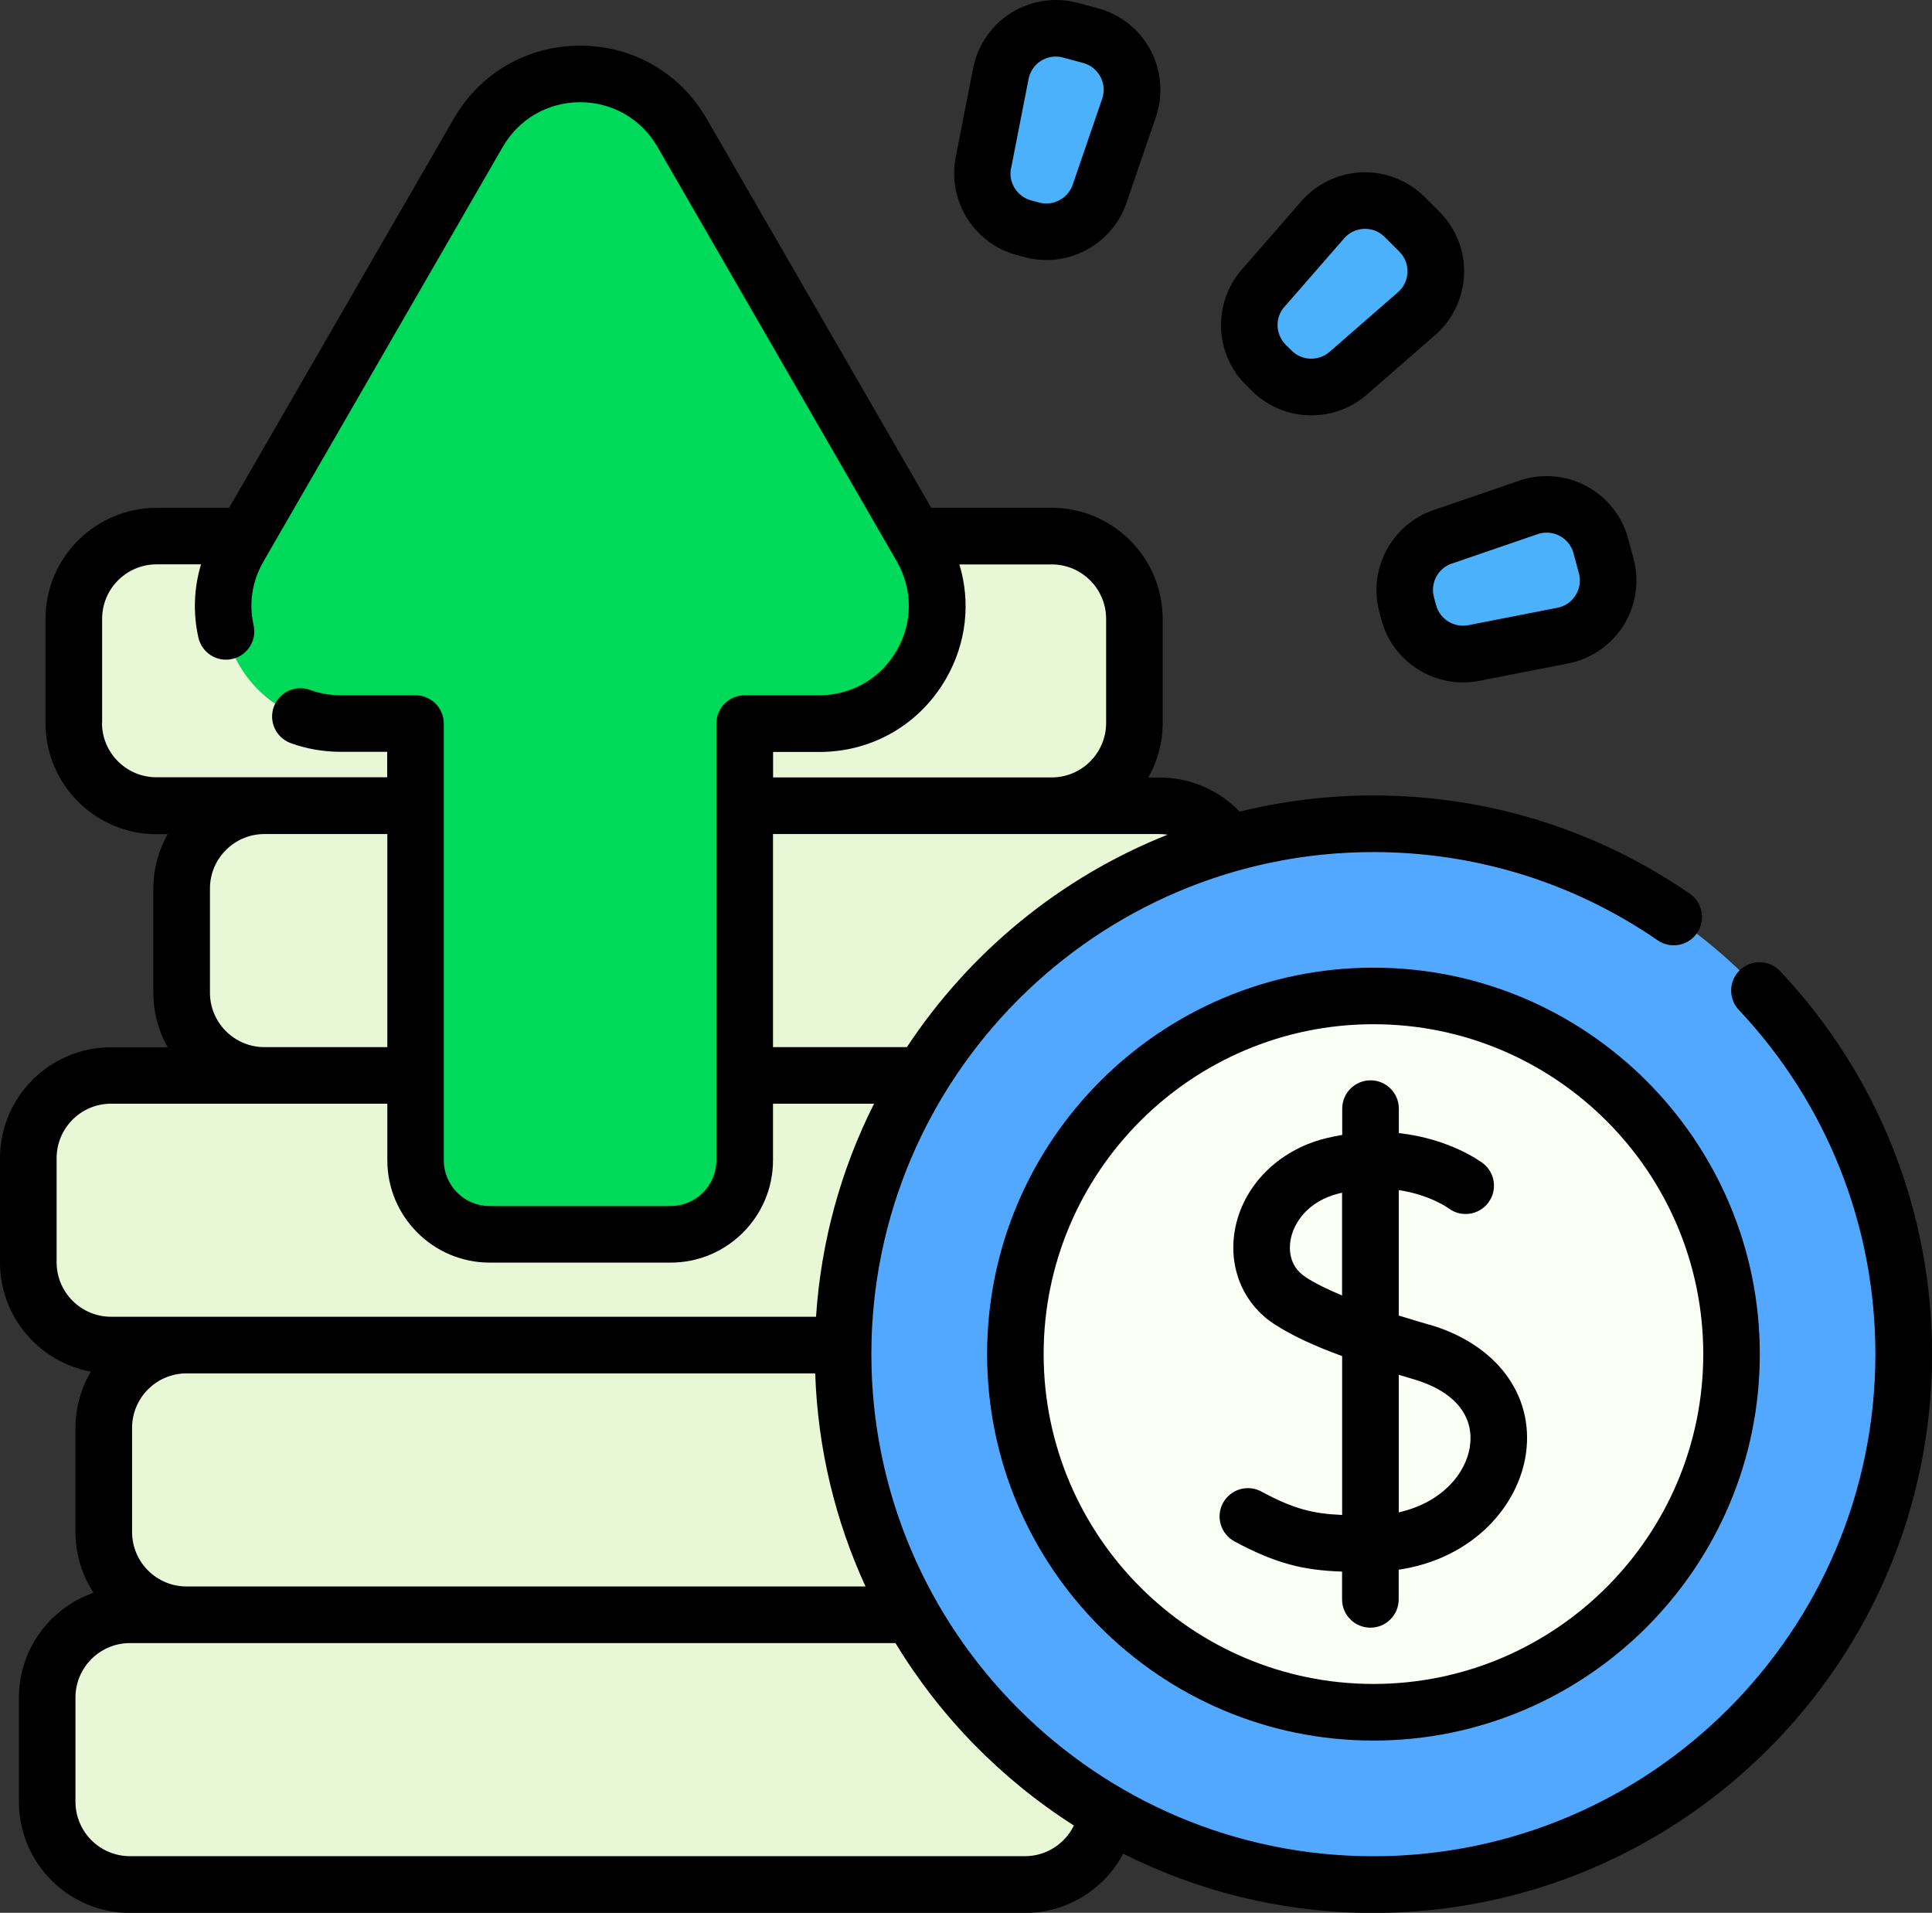 <?xml version="1.0" encoding="UTF-8"?>
<svg xmlns="http://www.w3.org/2000/svg" id="Capa_2" data-name="Capa 2" viewBox="0 0 257.28 254.68">
  <rect x="0" y="0" width="257.28" height="254.68" fill="#333333" stroke="none"/>
  <defs>
    <style>
      .cls-1, .cls-2, .cls-3, .cls-4, .cls-5, .cls-6 {
        stroke-width: 0px;
      }

      .cls-2 {
        fill: #4bb1fb;
      }

      .cls-3 {
        fill: #52a8ff;
      }

      .cls-4 {
        fill: #e8f7d5;
      }

      .cls-5 {
        fill: #fafff5;
      }

      .cls-6 {
        fill: #00da5b;
      }
    </style>
  </defs>
  <g id="Capa_1-2" data-name="Capa 1">
    <g>
      <g>
        <path class="cls-4" d="M133.99,176.99H14.79c-6.09,0-11.02-4.93-11.02-11.02v-13.87c0-6.09,4.93-11.02,11.02-11.02h119.2c6.09,0,11.02,4.93,11.02,11.02v13.87c0,6.09-4.93,11.02-11.02,11.02Z"></path>
        <path class="cls-4" d="M154.41,143.19H35.21c-6.09,0-11.02-4.93-11.02-11.02v-13.87c0-6.09,4.93-11.02,11.02-11.02h119.2c6.09,0,11.02,4.93,11.02,11.02v13.87c0,6.09-4.93,11.02-11.02,11.02h0Z"></path>
        <path class="cls-4" d="M140.05,107.28H20.85c-6.09,0-11.02-4.93-11.02-11.02v-13.87c0-6.09,4.93-11.02,11.02-11.02h119.2c6.09,0,11.02,4.93,11.02,11.02v13.87c0,6.09-4.93,11.02-11.02,11.02Z"></path>
        <path class="cls-4" d="M144.04,212.9H24.84c-6.09,0-11.02-4.93-11.02-11.02v-13.87c0-6.09,4.93-11.02,11.02-11.02h119.2c6.09,0,11.02,4.93,11.02,11.02v13.87c0,6.09-4.93,11.02-11.02,11.02Z"></path>
        <path class="cls-4" d="M136.5,248.8H17.3c-6.09,0-11.02-4.93-11.02-11.02v-13.87c0-6.09,4.93-11.02,11.02-11.02h119.2c6.09,0,11.02,4.93,11.02,11.02v13.87c0,6.09-4.93,11.02-11.02,11.02Z"></path>
        <g>
          <circle class="cls-3" cx="182.9" cy="180.29" r="70.62"></circle>
          <circle class="cls-5" cx="182.9" cy="180.29" r="47.69"></circle>
        </g>
        <path class="cls-6" d="M99.18,154.49v-58.14h9.94c12.07,0,19.61-13.06,13.57-23.51l-31.85-55.16c-6.03-10.45-21.11-10.45-27.15,0l-31.86,55.16c-6.03,10.45,1.51,23.51,13.57,23.51h9.94v58.14c0,5.45,4.42,9.86,9.86,9.86h24.1c5.45,0,9.86-4.42,9.86-9.86h0Z"></path>
        <g>
          <path class="cls-2" d="M187.6,81.56l-.29-1.08c-1.02-3.79,1.08-7.73,4.79-9l11.43-3.92c4.09-1.4,8.52.95,9.64,5.13l.72,2.67c1.12,4.18-1.53,8.43-5.78,9.27l-11.86,2.32c-3.85.76-7.64-1.6-8.65-5.4h0Z"></path>
          <path class="cls-2" d="M169.34,49.36l-.79-.79c-2.78-2.78-2.93-7.23-.35-10.19l7.94-9.11c2.84-3.26,7.86-3.43,10.92-.37l1.96,1.96c3.06,3.06,2.89,8.07-.37,10.92l-9.11,7.94c-2.96,2.58-7.41,2.43-10.19-.35h0Z"></path>
          <path class="cls-2" d="M137.43,30.6l-1.08-.29c-3.79-1.02-6.15-4.8-5.4-8.65l2.32-11.86c.83-4.25,5.09-6.9,9.27-5.78l2.67.72c4.18,1.12,6.54,5.55,5.13,9.64l-3.92,11.43c-1.27,3.72-5.21,5.81-9,4.79h0Z"></path>
        </g>
      </g>
      <g>
        <path class="cls-1" d="M237.05,129.3c-1.43-1.52-3.81-1.59-5.33-.16-1.52,1.43-1.59,3.81-.16,5.33,11.72,12.45,18.18,28.72,18.18,45.83,0,36.86-29.99,66.85-66.85,66.85s-66.85-29.99-66.85-66.85,29.99-66.85,66.85-66.85c13.61,0,26.7,4.06,37.86,11.75,1.71,1.18,4.06.75,5.24-.97,1.18-1.71.75-4.06-.97-5.24-12.42-8.56-26.99-13.08-42.14-13.08-6.14,0-12.1.75-17.8,2.16-2.76-2.89-6.59-4.55-10.68-4.55h-1.48c1.21-2.14,1.91-4.62,1.91-7.25v-13.87c0-8.15-6.63-14.79-14.79-14.79h-16.03l-29.91-51.81c-3.52-6.09-9.81-9.72-16.84-9.72h0c-7.03,0-13.32,3.63-16.83,9.72l-29.92,51.82h-9.66c-8.15,0-14.79,6.63-14.79,14.79v13.87c0,8.15,6.63,14.79,14.79,14.79h1.48c-1.21,2.14-1.91,4.62-1.91,7.25v13.87c0,2.63.7,5.11,1.91,7.25h-7.54c-8.15,0-14.79,6.63-14.79,14.78v13.87c0,7.24,5.23,13.27,12.1,14.54-1.3,2.2-2.05,4.76-2.05,7.5v13.87c0,2.98.89,5.75,2.41,8.07-5.78,2.01-9.94,7.51-9.94,13.97v13.87c0,8.15,6.63,14.79,14.79,14.79h119.2c5.6,0,10.57-3.17,13.07-7.89,10.03,5.05,21.35,7.89,33.32,7.89,41.02,0,74.39-33.37,74.39-74.39,0-19.04-7.18-37.15-20.23-51h0ZM17.59,203.98v-13.87c0-4,3.25-7.25,7.25-7.25h83.72c.34,10.09,2.71,19.68,6.7,28.37H24.84c-4,0-7.25-3.25-7.25-7.25ZM155.5,111.13c-14.27,5.67-26.37,15.63-34.73,28.29h-17.83v-28.37h51.46c.37,0,.73.03,1.09.08h0ZM147.3,82.39v13.87c0,4-3.25,7.25-7.25,7.25h-37.1v-3.39h6.17c7.03,0,13.32-3.64,16.84-9.72,2.74-4.74,3.33-10.2,1.8-15.25h12.29c4,0,7.25,3.25,7.25,7.25h0ZM13.6,96.26v-13.87c0-4,3.25-7.25,7.25-7.25h5.92c-.95,3.16-1.08,6.51-.35,9.75.46,2.03,2.47,3.31,4.5,2.85,2.03-.46,3.31-2.47,2.85-4.5-.46-2.04-.6-5.17,1.33-8.51l31.85-55.17c2.15-3.72,6-5.95,10.3-5.95h0c4.3,0,8.16,2.23,10.31,5.95l31.85,55.16c2.15,3.73,2.15,8.18,0,11.9-2.15,3.73-6.01,5.95-10.31,5.95h-9.93c-2.08,0-3.77,1.69-3.77,3.77v58.14c0,3.36-2.73,6.1-6.1,6.1h-24.1c-3.36,0-6.1-2.73-6.1-6.1v-58.14c0-2.08-1.69-3.77-3.77-3.77h-9.94c-1.43,0-2.81-.24-4.1-.71-1.96-.71-4.12.3-4.83,2.25-.71,1.96.3,4.12,2.25,4.83,2.12.77,4.37,1.16,6.68,1.16h6.17v3.39h-30.73c-4,0-7.25-3.25-7.25-7.25h0ZM27.96,132.17v-13.87c0-4,3.25-7.25,7.25-7.25h16.37v28.37h-16.37c-4,0-7.25-3.25-7.25-7.25ZM7.54,168.07v-13.87c0-4,3.25-7.25,7.25-7.25h36.79v7.53c0,7.52,6.12,13.63,13.63,13.63h24.1c7.52,0,13.63-6.12,13.63-13.63v-7.53h13.46c-4.35,8.63-7.06,18.23-7.73,28.37H14.79c-4,0-7.25-3.25-7.25-7.25ZM136.5,247.14H17.3c-4,0-7.25-3.25-7.25-7.25v-13.87c0-4,3.25-7.25,7.25-7.25h101.95c5.95,9.81,14.1,18.13,23.76,24.29-1.19,2.43-3.68,4.08-6.51,4.08Z"></path>
        <path class="cls-1" d="M190.33,176.38c-1.33-.39-2.7-.8-4.06-1.22v-16.7c4.05.6,6.46,2.3,6.65,2.43,1.66,1.24,4,.91,5.26-.74,1.26-1.66.94-4.02-.72-5.28-.24-.18-4.41-3.27-11.18-4v-3.26c0-2.08-1.69-3.77-3.77-3.77s-3.77,1.69-3.77,3.77v3.5c-.73.12-1.47.28-2.23.46-6.35,1.58-11.1,6.42-12.09,12.35-.83,5,1.21,9.76,5.32,12.41,2.26,1.46,5.09,2.8,8.99,4.23v21.15c-3.91-.16-6.5-.82-10.76-3.12-1.83-.99-4.12-.3-5.11,1.53-.99,1.83-.3,4.12,1.53,5.11,5.63,3.03,9.27,3.84,14.33,4.02v3.7c0,2.08,1.69,3.77,3.77,3.77s3.77-1.69,3.77-3.77v-3.95c9.93-1.48,15.98-8.53,16.95-15.48,1.09-7.83-3.97-14.56-12.89-17.16h0ZM173.83,170.01c-2.27-1.47-2.14-3.88-1.98-4.84.39-2.35,2.3-5.24,6.46-6.27.14-.03.28-.06.41-.09v13.68c-1.87-.78-3.55-1.6-4.9-2.47ZM195.76,192.5c-.53,3.79-3.89,7.62-9.49,8.86v-18.31c.63.19,1.28.38,1.95.58,5.36,1.56,8.1,4.79,7.53,8.88Z"></path>
        <path class="cls-1" d="M182.9,128.84c-28.37,0-51.45,23.08-51.45,51.46s23.08,51.45,51.45,51.45,51.45-23.08,51.45-51.46-23.08-51.45-51.45-51.45ZM182.9,224.21c-24.22,0-43.92-19.7-43.92-43.92s19.7-43.92,43.92-43.92,43.92,19.7,43.92,43.92-19.7,43.92-43.92,43.92Z"></path>
        <path class="cls-1" d="M183.67,81.45l.29,1.08s0,0,0,0c1.33,4.98,5.88,8.33,10.87,8.33.71,0,1.43-.07,2.15-.21l11.86-2.32c3.05-.6,5.73-2.45,7.38-5.08,1.64-2.63,2.12-5.86,1.32-8.86l-.72-2.67c-.8-3-2.84-5.55-5.57-7.01-2.74-1.46-5.99-1.72-8.93-.71l-11.43,3.92c-5.57,1.91-8.74,7.86-7.21,13.54h0ZM193.33,75.04l11.43-3.92c.98-.34,2.03-.25,2.94.23.92.49,1.57,1.31,1.84,2.31l.72,2.67c.27,1,.11,2.04-.44,2.92s-1.41,1.47-2.43,1.67l-11.86,2.32c-1.91.37-3.79-.8-4.29-2.67l-.29-1.08c-.5-1.87.54-3.83,2.38-4.46h0Z"></path>
        <path class="cls-1" d="M166.68,52.02c2.18,2.18,5.06,3.28,7.95,3.28,2.63,0,5.27-.91,7.38-2.75l9.11-7.94c2.34-2.04,3.74-4.99,3.85-8.09.11-3.1-1.09-6.14-3.29-8.33l-1.96-1.96c-2.19-2.19-5.23-3.39-8.33-3.29-3.1.11-6.05,1.51-8.09,3.85l-7.94,9.11c-3.87,4.44-3.64,11.17.53,15.33l.79.79ZM171.05,40.85l7.94-9.11c.68-.78,1.63-1.23,2.66-1.27.04,0,.09,0,.13,0,.99,0,1.91.38,2.61,1.08l1.96,1.96c.73.73,1.12,1.71,1.08,2.74-.04,1.04-.49,1.98-1.27,2.66l-9.11,7.94c-1.46,1.27-3.68,1.2-5.05-.17l-.79-.79c-1.37-1.37-1.45-3.59-.17-5.05h0Z"></path>
        <path class="cls-1" d="M135.38,33.95l1.08.29c.96.26,1.93.38,2.89.38,4.69,0,9.07-2.97,10.65-7.59l3.92-11.43c1.01-2.94.75-6.19-.71-8.93-1.46-2.74-4.01-4.77-7.01-5.57l-2.67-.72c-3-.8-6.23-.32-8.86,1.32-2.63,1.64-4.48,4.33-5.08,7.38l-2.32,11.86c-1.13,5.77,2.44,11.49,8.12,13.02h0ZM134.65,22.38l2.32-11.86c.2-1.02.79-1.88,1.67-2.43.6-.37,1.27-.56,1.95-.56.32,0,.65.04.97.13l2.67.72c1,.27,1.82.92,2.31,1.84.49.92.57,1.96.23,2.94l-3.92,11.43c-.63,1.83-2.59,2.88-4.46,2.38h0l-1.08-.29c-1.87-.5-3.05-2.39-2.68-4.29h0Z"></path>
      </g>
    </g>
  </g>
</svg>
